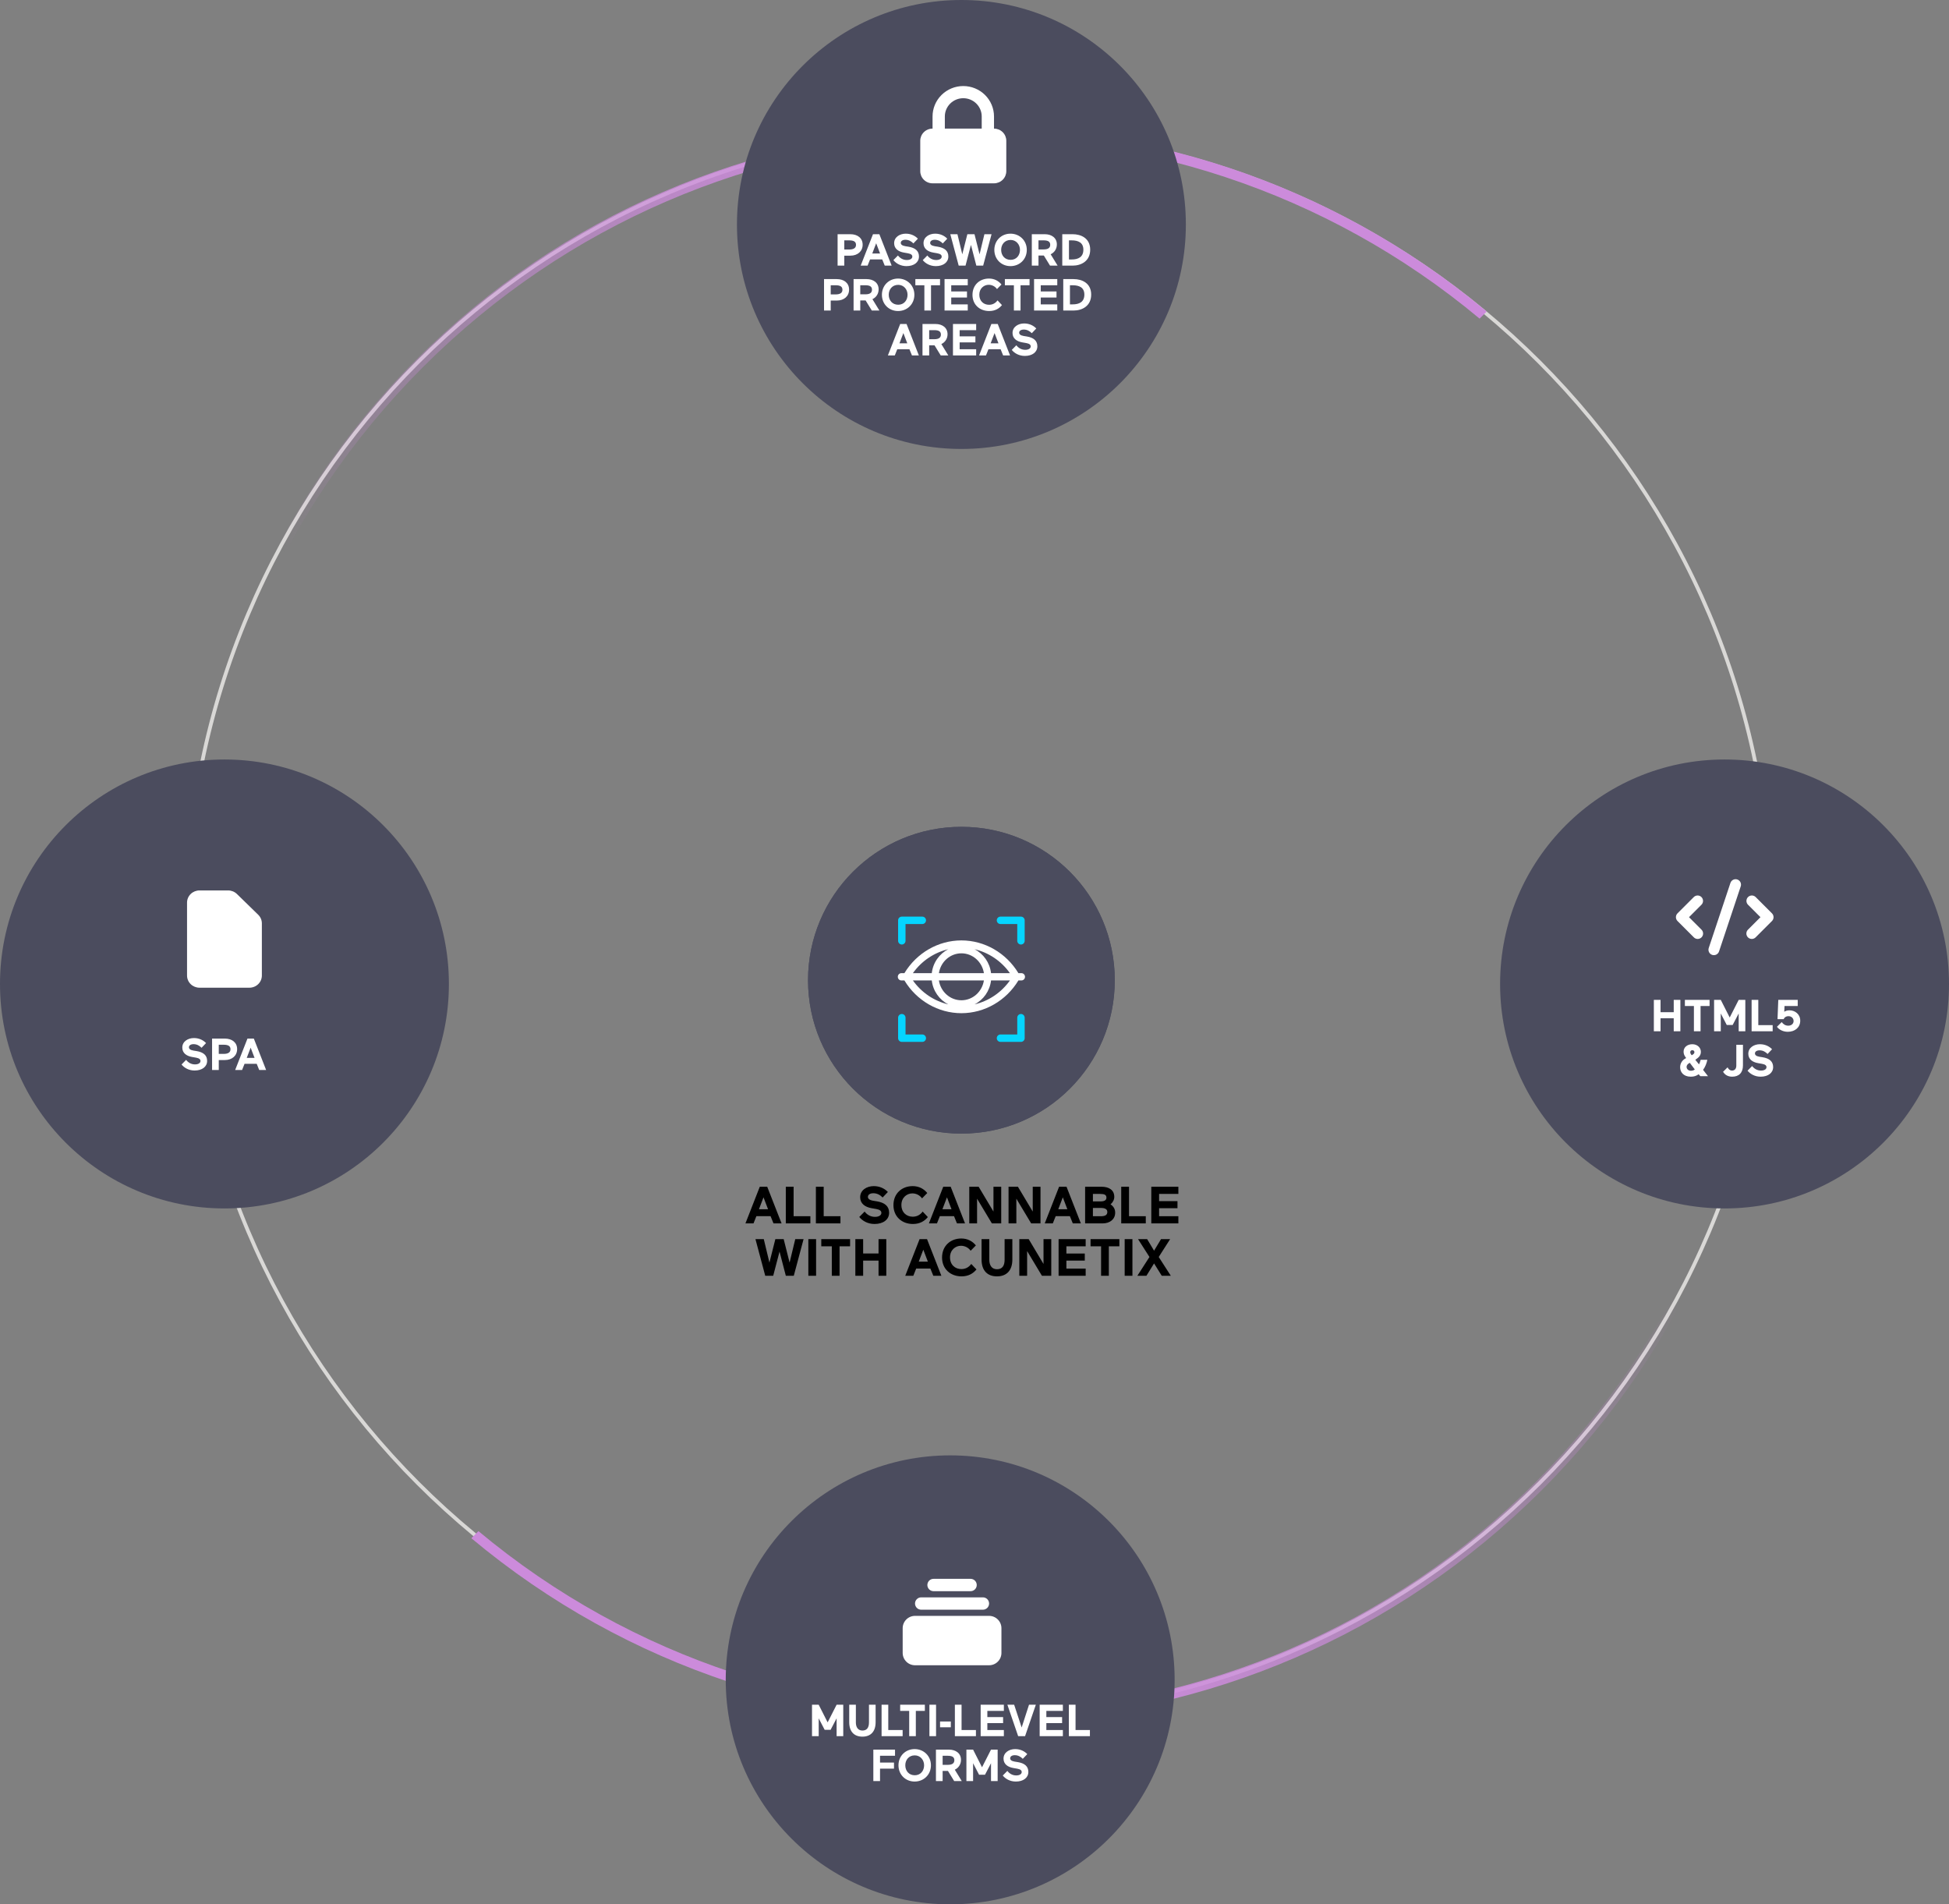 <svg xmlns="http://www.w3.org/2000/svg" width="521" height="509" viewBox="0 0 521 509" fill="none"><rect x="0" y="0" width="521" height="509" fill="#808080" stroke="none"/><path d="M261.619 34.682C144.57 34.682 49.683 129.569 49.683 246.618C49.683 363.668 144.57 458.555 261.619 458.555C378.669 458.555 473.556 363.668 473.556 246.618C473.556 129.569 378.669 34.682 261.619 34.682Z" stroke="#D9D8D6"></path><path fill-rule="evenodd" clip-rule="evenodd" d="M98.27 382.418C28.517 298.977 32.829 174.582 111.206 96.205C189.583 17.828 313.979 13.516 397.42 83.269L395.523 85.166C313.133 16.451 190.428 20.76 113.095 98.094C35.762 175.427 31.453 298.131 100.168 380.521L98.27 382.418Z" fill="url(#paint0_linear_712_100)"></path><path fill-rule="evenodd" clip-rule="evenodd" d="M425.15 112C494.903 195.441 490.591 319.836 412.214 398.213C333.836 476.59 209.44 480.902 126 411.149L127.897 409.252C210.286 477.967 332.991 473.658 410.325 396.324C487.658 318.991 491.967 196.287 423.252 113.897L425.15 112Z" fill="url(#paint1_linear_712_100)"></path><path d="M257 303C279.644 303 298 284.644 298 262C298 239.356 279.644 221 257 221C234.356 221 216 239.356 216 262C216 284.644 234.356 303 257 303Z" fill="#4B4C5E"></path><path d="M257 300.5C278.263 300.5 295.5 283.263 295.5 262C295.5 240.737 278.263 223.5 257 223.5C235.737 223.5 218.5 240.737 218.5 262C218.5 283.263 235.737 300.5 257 300.5Z" stroke="#4B4C5E" stroke-width="5"></path><path fill-rule="evenodd" clip-rule="evenodd" d="M241.069 245C240.522 245 240.079 245.444 240.079 245.992V251.466C240.079 252.013 240.523 252.457 241.069 252.457C241.617 252.457 242.061 252.013 242.061 251.466V246.983H246.546C247.094 246.983 247.537 246.539 247.537 245.992C247.537 245.444 247.094 245 246.546 245H241.069Z" fill="#05D5FF"></path><path fill-rule="evenodd" clip-rule="evenodd" d="M240.079 272.015V277.491C240.079 278.039 240.523 278.483 241.07 278.483H246.547C247.094 278.483 247.538 278.039 247.538 277.491C247.538 276.944 247.094 276.5 246.547 276.5H242.062V272.015C242.062 271.467 241.618 271.024 241.07 271.024C240.523 271.024 240.079 271.467 240.079 272.015Z" fill="#05D5FF"></path><path fill-rule="evenodd" clip-rule="evenodd" d="M267.445 245C266.898 245 266.454 245.444 266.454 245.992C266.454 246.539 266.898 246.983 267.445 246.983H271.93V251.466C271.93 252.013 272.373 252.457 272.92 252.457C273.468 252.457 273.912 252.013 273.912 251.466V245.992C273.912 245.444 273.468 245 272.92 245H267.445Z" fill="#05D5FF"></path><path fill-rule="evenodd" clip-rule="evenodd" d="M271.93 272.015V276.5H267.445C266.898 276.5 266.454 276.944 266.454 277.491C266.454 278.039 266.898 278.483 267.445 278.483H272.92V278.482C273.468 278.482 273.912 278.038 273.912 277.49V272.015C273.912 271.467 273.468 271.024 272.92 271.024C272.373 271.024 271.93 271.467 271.93 272.015Z" fill="#05D5FF"></path><path fill-rule="evenodd" clip-rule="evenodd" d="M241.762 260.113H240.943C240.423 260.113 240 260.548 240 261.085C240 261.622 240.423 262.056 240.943 262.056H241.76C245.028 267.467 250.812 270.811 256.999 270.811C263.188 270.811 268.972 267.467 272.24 262.056H273.056C273.577 262.056 274 261.622 274 261.085C274 260.548 273.577 260.113 273.056 260.113H272.239C268.97 254.702 263.187 251.358 256.999 251.358C250.812 251.358 245.031 254.702 241.762 260.113ZM260.507 253.714C264.278 254.593 267.662 256.858 269.971 260.113H264.922C264.597 257.295 262.883 254.917 260.507 253.714ZM253.492 253.714C251.116 254.917 249.403 257.295 249.079 260.113H244.029C246.338 256.859 249.722 254.593 253.492 253.714ZM257 254.81C260.039 254.81 262.558 257.114 263.014 260.113H250.987C251.442 257.113 253.961 254.81 257 254.81ZM264.922 262.056H269.973C267.663 265.311 264.278 267.577 260.504 268.456C262.882 267.253 264.597 264.873 264.922 262.056ZM250.987 262.056H263.014C262.558 265.054 260.039 267.359 257 267.359C253.961 267.359 251.442 265.054 250.987 262.056ZM244.028 262.056H249.079C249.403 264.873 251.118 267.253 253.494 268.456C249.722 267.577 246.337 265.311 244.028 262.056Z" fill="white"></path><path d="M205.092 317.2H203.104L199.268 327H201.424L202.194 325.068H205.988L206.772 327H208.928L205.092 317.2ZM204.098 320.028L205.316 323.22H202.88L204.098 320.028ZM210.061 327H216.627V325.082H212.147V317.2H210.061V327ZM218.1 327H224.666V325.082H220.186V317.2H218.1V327ZM234.235 323.15C235.243 323.332 235.607 323.696 235.607 324.186C235.607 324.788 234.991 325.25 233.899 325.25C232.653 325.25 231.729 324.62 231.127 323.836L229.699 325.278C230.511 326.3 231.953 327.154 233.773 327.154C236.139 327.154 237.679 325.95 237.679 324.158C237.679 322.422 236.531 321.442 234.375 321.092L233.409 320.938C232.373 320.756 232.009 320.378 232.009 319.902C232.009 319.328 232.569 318.936 233.451 318.936C234.501 318.936 235.313 319.426 235.943 320.07L237.343 318.6C236.559 317.774 235.285 317.032 233.563 317.032C231.701 317.032 229.937 318.096 229.937 320C229.937 321.68 231.197 322.632 233.031 322.94L234.235 323.15ZM246.643 323.836C245.985 324.732 245.089 325.208 243.983 325.208C242.345 325.208 240.959 324.074 240.959 322.072C240.959 320.056 242.457 318.978 243.871 318.978C244.963 318.978 245.901 319.496 246.475 320.308L247.875 318.88C246.965 317.76 245.663 317.032 243.969 317.032C241.099 317.032 238.831 318.992 238.831 322.114C238.831 325.194 241.099 327.154 244.039 327.154C245.887 327.154 247.147 326.384 248.029 325.306L246.643 323.836ZM254.133 317.2H252.145L248.309 327H250.465L251.235 325.068H255.029L255.813 327H257.969L254.133 317.2ZM253.139 320.028L254.357 323.22H251.921L253.139 320.028ZM265.15 327H267.642V317.2H265.57V323.836L261.608 317.2H259.102V327H261.188V320.392L265.15 327ZM275.65 327H278.142V317.2H276.07V323.836L272.108 317.2H269.602V327H271.688V320.392L275.65 327ZM285.1 317.2H283.112L279.276 327H281.432L282.202 325.068H285.996L286.78 327H288.936L285.1 317.2ZM284.106 320.028L285.324 323.22H282.888L284.106 320.028ZM290.069 327H294.717C296.761 327 298.105 325.852 298.105 324.13C298.105 323.248 297.755 322.52 296.859 321.89C297.489 321.4 297.867 320.658 297.867 319.902C297.867 318.11 296.481 317.2 294.479 317.2H290.069V327ZM292.155 325.082V322.87H294.297C295.305 322.87 296.005 323.15 296.005 323.948C296.005 324.816 295.319 325.082 294.241 325.082H292.155ZM294.059 319.118C295.235 319.118 295.767 319.356 295.767 320.112C295.767 320.77 295.277 321.12 294.143 321.12H292.155V319.118H294.059ZM299.721 327H306.287V325.082H301.807V317.2H299.721V327ZM307.76 327H314.998V325.082H309.846V322.94H314.76V321.05H309.846V319.118H314.998V317.2H307.76V327ZM204.17 331.2H201.944L204.562 341H206.69L208.384 334.532L210.064 341H212.192L214.81 331.2H212.584L211.072 337.472L209.49 331.2H207.264L205.682 337.472L204.17 331.2ZM216.084 341H218.156V331.2H216.084V341ZM219.543 331.2V333.118H222.357V341H224.429V333.118H227.243V331.2H219.543ZM234.85 341H236.922V331.2H234.85V335.036H230.734V331.2H228.648V341H230.734V336.94H234.85V341ZM247.81 331.2H245.822L241.986 341H244.142L244.912 339.068H248.706L249.49 341H251.646L247.81 331.2ZM246.816 334.028L248.034 337.22H245.598L246.816 334.028ZM259.638 337.836C258.98 338.732 258.084 339.208 256.978 339.208C255.34 339.208 253.954 338.074 253.954 336.072C253.954 334.056 255.452 332.978 256.866 332.978C257.958 332.978 258.896 333.496 259.47 334.308L260.87 332.88C259.96 331.76 258.658 331.032 256.964 331.032C254.094 331.032 251.826 332.992 251.826 336.114C251.826 339.194 254.094 341.154 257.034 341.154C258.882 341.154 260.142 340.384 261.024 339.306L259.638 337.836ZM268.548 336.716C268.548 338.298 267.932 339.25 266.504 339.25C265.09 339.25 264.46 338.144 264.46 336.744V331.2H262.388V336.646C262.388 339.642 263.984 341.154 266.504 341.154C269.024 341.154 270.62 339.642 270.62 336.646V331.2H268.548V336.716ZM278.528 341H281.02V331.2H278.948V337.836L274.986 331.2H272.48V341H274.566V334.392L278.528 341ZM282.98 341H290.218V339.082H285.066V336.94H289.98V335.05H285.066V333.118H290.218V331.2H282.98V341ZM291.525 331.2V333.118H294.339V341H296.411V333.118H299.225V331.2H291.525ZM300.644 341H302.716V331.2H300.644V341ZM306.652 331.2H304.216L307.268 335.974L304.034 341H306.456L308.5 337.696L310.558 341H312.98L309.746 335.974L312.798 331.2H310.362L308.5 334.294L306.652 331.2Z" fill="black"></path><path d="M60 323C93.137 323 120 296.137 120 263C120 229.863 93.137 203 60 203C26.863 203 0 229.863 0 263C0 296.137 26.863 323 60 323Z" fill="#4B4C5E"></path><path d="M257 120C290.137 120 317 93.137 317 60C317 26.863 290.137 0 257 0C223.863 0 197 26.863 197 60C197 93.137 223.863 120 257 120Z" fill="#4B4C5E"></path><path d="M461 323C494.137 323 521 296.137 521 263C521 229.863 494.137 203 461 203C427.863 203 401 229.863 401 263C401 296.137 427.863 323 461 323Z" fill="#4B4C5E"></path><path fill-rule="evenodd" clip-rule="evenodd" d="M464.408 235.074C464.589 235.135 464.756 235.23 464.9 235.354C465.044 235.479 465.162 235.631 465.247 235.801C465.332 235.972 465.383 236.157 465.396 236.347C465.41 236.537 465.386 236.728 465.326 236.909L459.526 254.309C459.404 254.674 459.143 254.975 458.799 255.147C458.455 255.32 458.056 255.348 457.691 255.226C457.327 255.105 457.025 254.843 456.853 254.499C456.681 254.155 456.652 253.757 456.774 253.392L462.574 235.992C462.634 235.811 462.729 235.644 462.854 235.5C462.978 235.356 463.13 235.239 463.301 235.153C463.471 235.068 463.656 235.017 463.846 235.004C464.036 234.99 464.227 235.014 464.408 235.074ZM454.825 239.775C455.097 240.047 455.249 240.416 455.249 240.8C455.249 241.185 455.097 241.554 454.825 241.826L451.5 245.15L454.825 248.475C454.963 248.609 455.074 248.769 455.15 248.946C455.226 249.123 455.266 249.313 455.267 249.506C455.269 249.698 455.232 249.889 455.16 250.067C455.087 250.246 454.979 250.407 454.843 250.544C454.707 250.68 454.545 250.787 454.367 250.86C454.188 250.933 453.997 250.97 453.805 250.968C453.612 250.967 453.422 250.927 453.245 250.851C453.068 250.775 452.908 250.664 452.775 250.526L448.425 246.176C448.153 245.904 448 245.535 448 245.15C448 244.766 448.153 244.397 448.425 244.125L452.775 239.775C453.046 239.503 453.415 239.351 453.8 239.351C454.184 239.351 454.553 239.503 454.825 239.775ZM467.275 239.775C467.546 239.503 467.915 239.351 468.3 239.351C468.684 239.351 469.053 239.503 469.325 239.775L473.675 244.125C473.947 244.397 474.099 244.766 474.099 245.15C474.099 245.535 473.947 245.904 473.675 246.176L469.325 250.526C469.191 250.664 469.031 250.775 468.854 250.851C468.677 250.927 468.487 250.967 468.294 250.968C468.102 250.97 467.911 250.933 467.733 250.86C467.555 250.787 467.393 250.68 467.257 250.544C467.12 250.407 467.013 250.246 466.94 250.067C466.867 249.889 466.83 249.698 466.832 249.506C466.834 249.313 466.874 249.123 466.95 248.946C467.026 248.769 467.136 248.609 467.275 248.475L470.599 245.15L467.275 241.826C467.003 241.554 466.85 241.185 466.85 240.8C466.85 240.416 467.003 240.047 467.275 239.775Z" fill="white"></path><path d="M447.418 275.65H449.194V267.25H447.418V270.538H443.89V267.25H442.102V275.65H443.89V272.17H447.418V275.65ZM450.399 267.25V268.894H452.811V275.65H454.587V268.894H456.999V267.25H450.399ZM461.587 273.958H463.171L464.779 270.886V275.65H466.555V267.25H464.779L462.379 271.966L459.991 267.25H458.203V275.65H459.991V270.886L461.587 273.958ZM468.235 275.65H473.863V274.006H470.023V267.25H468.235V275.65ZM479.457 272.914C479.457 273.658 478.833 274.15 478.041 274.15C477.261 274.15 476.709 273.766 476.277 273.19L475.005 274.45C475.581 275.23 476.673 275.782 477.909 275.782C479.841 275.782 481.233 274.606 481.233 272.818C481.233 271.078 479.841 270.046 478.365 270.046C477.741 270.046 477.321 270.19 476.961 270.43L477.033 268.894H480.561V267.25H475.365L475.161 272.41H476.805C477.033 271.87 477.513 271.606 478.077 271.606C478.881 271.606 479.457 272.17 479.457 272.914ZM454.527 287.65H456.579L455.259 285.958C455.847 285.178 456.231 284.146 456.399 283.27H454.611C454.479 283.822 454.359 284.122 454.179 284.494L453.183 283.27L453.351 283.15C454.215 282.574 454.671 282.022 454.671 281.122C454.671 280.03 453.735 279.106 452.391 279.106C450.987 279.106 450.051 279.97 450.051 281.086C450.051 281.65 450.207 282.118 450.735 282.802L450.651 282.85C449.739 283.318 449.127 284.17 449.127 285.262C449.127 286.51 449.979 287.782 451.971 287.782C452.811 287.782 453.447 287.59 454.083 287.134L454.527 287.65ZM452.007 286.198C451.323 286.198 450.855 285.73 450.855 285.178C450.855 284.686 451.203 284.338 451.647 284.11L451.707 284.074L453.051 285.85C452.775 286.066 452.463 286.198 452.007 286.198ZM452.367 280.702C452.727 280.702 452.943 280.918 452.943 281.206C452.943 281.47 452.847 281.698 452.355 281.974L452.223 282.046L452.163 281.974C451.923 281.686 451.827 281.458 451.827 281.242C451.827 280.93 452.067 280.702 452.367 280.702ZM460.605 286.474C461.085 287.278 461.889 287.782 463.041 287.782C464.841 287.782 465.921 286.738 465.921 284.758V279.25H464.145V284.83C464.145 285.67 463.701 286.15 462.993 286.15C462.453 286.15 462.069 285.802 461.805 285.286L460.605 286.474ZM471.037 284.35C471.901 284.506 472.213 284.818 472.213 285.238C472.213 285.754 471.685 286.15 470.749 286.15C469.681 286.15 468.889 285.61 468.373 284.938L467.149 286.174C467.845 287.05 469.081 287.782 470.641 287.782C472.669 287.782 473.989 286.75 473.989 285.214C473.989 283.726 473.005 282.886 471.157 282.586L470.329 282.454C469.441 282.298 469.129 281.974 469.129 281.566C469.129 281.074 469.609 280.738 470.365 280.738C471.265 280.738 471.961 281.158 472.501 281.71L473.701 280.45C473.029 279.742 471.937 279.106 470.461 279.106C468.865 279.106 467.353 280.018 467.353 281.65C467.353 283.09 468.433 283.906 470.005 284.17L471.037 284.35Z" fill="white"></path><path d="M254 509C287.137 509 314 482.137 314 449C314 415.863 287.137 389 254 389C220.863 389 194 415.863 194 449C194 482.137 220.863 509 254 509Z" fill="#4B4C5E"></path><path fill-rule="evenodd" clip-rule="evenodd" d="M50 241.25C50 240.388 50.351 239.561 50.976 238.952C51.601 238.342 52.449 238 53.333 238H60.977C61.861 238 62.708 238.343 63.333 238.952L69.023 244.5C69.648 245.109 70 245.936 70 246.798V260.75C70 261.612 69.649 262.439 69.024 263.048C68.399 263.658 67.551 264 66.667 264H53.333C52.449 264 51.601 263.658 50.976 263.048C50.351 262.439 50 261.612 50 260.75V241.25Z" fill="white"></path><path d="M52.416 282.7C53.28 282.856 53.592 283.168 53.592 283.588C53.592 284.104 53.064 284.5 52.128 284.5C51.06 284.5 50.268 283.96 49.752 283.288L48.528 284.524C49.224 285.4 50.46 286.132 52.02 286.132C54.048 286.132 55.368 285.1 55.368 283.564C55.368 282.076 54.384 281.236 52.536 280.936L51.708 280.804C50.82 280.648 50.508 280.324 50.508 279.916C50.508 279.424 50.988 279.088 51.744 279.088C52.644 279.088 53.34 279.508 53.88 280.06L55.08 278.8C54.408 278.092 53.316 277.456 51.84 277.456C50.244 277.456 48.732 278.368 48.732 280C48.732 281.44 49.812 282.256 51.384 282.52L52.416 282.7ZM60.1 283.336C62.056 283.336 63.388 282.16 63.388 280.408C63.388 278.656 62.056 277.6 60.1 277.6H56.692V286H58.48V283.336H60.1ZM59.788 279.244C61 279.244 61.612 279.592 61.612 280.444C61.612 281.284 60.988 281.692 59.788 281.692H58.48V279.244H59.788ZM67.854 277.6H66.15L62.862 286H64.71L65.37 284.344H68.622L69.294 286H71.142L67.854 277.6ZM67.002 280.024L68.046 282.76H65.958L67.002 280.024Z" fill="white"></path><path fill-rule="evenodd" clip-rule="evenodd" d="M249.286 34.375V31.125C249.286 28.97 250.151 26.904 251.692 25.38C253.232 23.856 255.321 23 257.5 23C259.679 23 261.768 23.856 263.308 25.38C264.849 26.904 265.714 28.97 265.714 31.125V34.375C266.586 34.375 267.421 34.717 268.038 35.327C268.654 35.936 269 36.763 269 37.625V45.75C269 46.612 268.654 47.439 268.038 48.048C267.421 48.658 266.586 49 265.714 49H249.286C248.414 49 247.579 48.658 246.962 48.048C246.346 47.439 246 46.612 246 45.75V37.625C246 36.763 246.346 35.936 246.962 35.327C247.579 34.717 248.414 34.375 249.286 34.375ZM262.429 31.125V34.375H252.571V31.125C252.571 29.832 253.091 28.592 254.015 27.678C254.939 26.764 256.193 26.25 257.5 26.25C258.807 26.25 260.061 26.764 260.985 27.678C261.909 28.592 262.429 29.832 262.429 31.125Z" fill="white"></path><path d="M227.312 68.336C229.268 68.336 230.6 67.16 230.6 65.408C230.6 63.656 229.268 62.6 227.312 62.6H223.904V71H225.692V68.336H227.312ZM227 64.244C228.212 64.244 228.824 64.592 228.824 65.444C228.824 66.284 228.2 66.692 227 66.692H225.692V64.244H227ZM235.067 62.6H233.363L230.075 71H231.923L232.583 69.344H235.835L236.507 71H238.355L235.067 62.6ZM234.215 65.024L235.259 67.76H233.171L234.215 65.024ZM242.703 67.7C243.567 67.856 243.879 68.168 243.879 68.588C243.879 69.104 243.351 69.5 242.415 69.5C241.347 69.5 240.555 68.96 240.039 68.288L238.815 69.524C239.511 70.4 240.747 71.132 242.307 71.132C244.335 71.132 245.655 70.1 245.655 68.564C245.655 67.076 244.671 66.236 242.823 65.936L241.995 65.804C241.107 65.648 240.795 65.324 240.795 64.916C240.795 64.424 241.275 64.088 242.031 64.088C242.931 64.088 243.627 64.508 244.167 65.06L245.367 63.8C244.695 63.092 243.603 62.456 242.127 62.456C240.531 62.456 239.019 63.368 239.019 65C239.019 66.44 240.099 67.256 241.671 67.52L242.703 67.7ZM250.555 67.7C251.419 67.856 251.731 68.168 251.731 68.588C251.731 69.104 251.203 69.5 250.267 69.5C249.199 69.5 248.407 68.96 247.891 68.288L246.667 69.524C247.363 70.4 248.599 71.132 250.159 71.132C252.187 71.132 253.507 70.1 253.507 68.564C253.507 67.076 252.523 66.236 250.675 65.936L249.847 65.804C248.959 65.648 248.647 65.324 248.647 64.916C248.647 64.424 249.127 64.088 249.883 64.088C250.783 64.088 251.479 64.508 252.019 65.06L253.219 63.8C252.547 63.092 251.455 62.456 249.979 62.456C248.383 62.456 246.871 63.368 246.871 65C246.871 66.44 247.951 67.256 249.523 67.52L250.555 67.7ZM255.939 62.6H254.031L256.275 71H258.099L259.551 65.456L260.991 71H262.815L265.059 62.6H263.151L261.855 67.976L260.499 62.6H258.591L257.235 67.976L255.939 62.6ZM265.803 66.788C265.803 69.332 267.711 71.132 270.123 71.132C272.535 71.132 274.479 69.332 274.479 66.788C274.479 64.268 272.535 62.456 270.123 62.456C267.711 62.456 265.803 64.268 265.803 66.788ZM267.627 66.788C267.627 65.36 268.563 64.136 270.159 64.136C271.647 64.136 272.655 65.36 272.655 66.788C272.655 68.24 271.719 69.452 270.159 69.452C268.563 69.452 267.627 68.24 267.627 66.788ZM280.691 71H282.719L280.859 67.964C281.855 67.496 282.515 66.536 282.515 65.336C282.515 63.584 281.123 62.6 279.299 62.6H275.819V71H277.607V68.3H279.035L280.691 71ZM278.987 64.244C280.199 64.244 280.739 64.616 280.739 65.432C280.739 66.236 280.187 66.668 278.987 66.668H277.607V64.244H278.987ZM283.963 71H286.735C289.003 71 291.427 69.8 291.427 66.74C291.427 63.692 289.003 62.6 286.735 62.6H283.963V71ZM286.459 64.244C288.259 64.244 289.603 64.856 289.603 66.74C289.603 68.696 288.259 69.356 286.471 69.356H285.751V64.244H286.459ZM223.686 80.336C225.642 80.336 226.974 79.16 226.974 77.408C226.974 75.656 225.642 74.6 223.686 74.6H220.278V83H222.066V80.336H223.686ZM223.374 76.244C224.586 76.244 225.198 76.592 225.198 77.444C225.198 78.284 224.574 78.692 223.374 78.692H222.066V76.244H223.374ZM233.048 83H235.076L233.216 79.964C234.212 79.496 234.872 78.536 234.872 77.336C234.872 75.584 233.48 74.6 231.656 74.6H228.176V83H229.964V80.3H231.392L233.048 83ZM231.344 76.244C232.556 76.244 233.096 76.616 233.096 77.432C233.096 78.236 232.544 78.668 231.344 78.668H229.964V76.244H231.344ZM235.75 78.788C235.75 81.332 237.658 83.132 240.07 83.132C242.482 83.132 244.426 81.332 244.426 78.788C244.426 76.268 242.482 74.456 240.07 74.456C237.658 74.456 235.75 76.268 235.75 78.788ZM237.574 78.788C237.574 77.36 238.51 76.136 240.106 76.136C241.594 76.136 242.602 77.36 242.602 78.788C242.602 80.24 241.666 81.452 240.106 81.452C238.51 81.452 237.574 80.24 237.574 78.788ZM244.688 74.6V76.244H247.1V83H248.876V76.244H251.288V74.6H244.688ZM252.492 83H258.696V81.356H254.28V79.52H258.492V77.9H254.28V76.244H258.696V74.6H252.492V83ZM266.657 80.288C266.093 81.056 265.325 81.464 264.377 81.464C262.973 81.464 261.785 80.492 261.785 78.776C261.785 77.048 263.069 76.124 264.281 76.124C265.217 76.124 266.021 76.568 266.513 77.264L267.713 76.04C266.933 75.08 265.817 74.456 264.365 74.456C261.905 74.456 259.961 76.136 259.961 78.812C259.961 81.452 261.905 83.132 264.425 83.132C266.009 83.132 267.089 82.472 267.845 81.548L266.657 80.288ZM268.618 74.6V76.244H271.03V83H272.806V76.244H275.218V74.6H268.618ZM276.422 83H282.626V81.356H278.21V79.52H282.422V77.9H278.21V76.244H282.626V74.6H276.422V83ZM284.227 83H286.999C289.267 83 291.691 81.8 291.691 78.74C291.691 75.692 289.267 74.6 286.999 74.6H284.227V83ZM286.723 76.244C288.523 76.244 289.867 76.856 289.867 78.74C289.867 80.696 288.523 81.356 286.735 81.356H286.015V76.244H286.723ZM242.339 86.6H240.635L237.347 95H239.195L239.855 93.344H243.107L243.779 95H245.627L242.339 86.6ZM241.487 89.024L242.531 91.76H240.443L241.487 89.024ZM251.47 95H253.498L251.638 91.964C252.634 91.496 253.294 90.536 253.294 89.336C253.294 87.584 251.902 86.6 250.078 86.6H246.598V95H248.386V92.3H249.814L251.47 95ZM249.766 88.244C250.978 88.244 251.518 88.616 251.518 89.432C251.518 90.236 250.966 90.668 249.766 90.668H248.386V88.244H249.766ZM254.742 95H260.946V93.356H256.53V91.52H260.742V89.9H256.53V88.244H260.946V86.6H254.742V95ZM266.714 86.6H265.01L261.722 95H263.57L264.23 93.344H267.482L268.154 95H270.002L266.714 86.6ZM265.862 89.024L266.906 91.76H264.818L265.862 89.024ZM274.35 91.7C275.214 91.856 275.526 92.168 275.526 92.588C275.526 93.104 274.998 93.5 274.062 93.5C272.994 93.5 272.202 92.96 271.686 92.288L270.462 93.524C271.158 94.4 272.394 95.132 273.954 95.132C275.982 95.132 277.302 94.1 277.302 92.564C277.302 91.076 276.318 90.236 274.47 89.936L273.642 89.804C272.754 89.648 272.442 89.324 272.442 88.916C272.442 88.424 272.922 88.088 273.678 88.088C274.578 88.088 275.274 88.508 275.814 89.06L277.014 87.8C276.342 87.092 275.25 86.456 273.774 86.456C272.178 86.456 270.666 87.368 270.666 89C270.666 90.44 271.746 91.256 273.318 91.52L274.35 91.7Z" fill="white"></path><path d="M249.55 422C249.112 422 248.693 422.174 248.383 422.483C248.074 422.793 247.9 423.212 247.9 423.65C247.9 424.088 248.074 424.507 248.383 424.817C248.693 425.126 249.112 425.3 249.55 425.3H259.45C259.887 425.3 260.307 425.126 260.617 424.817C260.926 424.507 261.1 424.088 261.1 423.65C261.1 423.212 260.926 422.793 260.617 422.483C260.307 422.174 259.887 422 259.45 422H249.55ZM244.6 428.6C244.6 428.162 244.774 427.743 245.083 427.433C245.393 427.124 245.812 426.95 246.25 426.95H262.75C263.187 426.95 263.607 427.124 263.917 427.433C264.226 427.743 264.4 428.162 264.4 428.6C264.4 429.038 264.226 429.457 263.917 429.767C263.607 430.076 263.187 430.25 262.75 430.25H246.25C245.812 430.25 245.393 430.076 245.083 429.767C244.774 429.457 244.6 429.038 244.6 428.6ZM241.3 435.2C241.3 434.325 241.647 433.485 242.266 432.867C242.885 432.248 243.725 431.9 244.6 431.9H264.4C265.275 431.9 266.114 432.248 266.733 432.867C267.352 433.485 267.7 434.325 267.7 435.2V441.8C267.7 442.675 267.352 443.515 266.733 444.133C266.114 444.752 265.275 445.1 264.4 445.1H244.6C243.725 445.1 242.885 444.752 242.266 444.133C241.647 443.515 241.3 442.675 241.3 441.8V435.2Z" fill="white"></path><path d="M220.448 462.358H222.032L223.64 459.286V464.05H225.416V455.65H223.64L221.24 460.366L218.852 455.65H217.064V464.05H218.852V459.286L220.448 462.358ZM232.291 460.378C232.291 461.734 231.763 462.55 230.539 462.55C229.327 462.55 228.787 461.602 228.787 460.402V455.65H227.011V460.318C227.011 462.886 228.379 464.182 230.539 464.182C232.699 464.182 234.067 462.886 234.067 460.318V455.65H232.291V460.378ZM235.661 464.05H241.289V462.406H237.449V455.65H235.661V464.05ZM240.63 455.65V457.294H243.042V464.05H244.818V457.294H247.23V455.65H240.63ZM248.447 464.05H250.223V455.65H248.447V464.05ZM251.292 461.674H254.172V460.138H251.292V461.674ZM255.255 464.05H260.883V462.406H257.043V455.65H255.255V464.05ZM262.146 464.05H268.35V462.406H263.934V460.57H268.146V458.95H263.934V457.294H268.35V455.65H262.146V464.05ZM273.106 461.734L271.102 455.65H269.29L272.17 464.05H274.018L276.898 455.65H275.074L273.106 461.734ZM277.919 464.05H284.123V462.406H279.707V460.57H283.919V458.95H279.707V457.294H284.123V455.65H277.919V464.05ZM285.724 464.05H291.352V462.406H287.512V455.65H285.724V464.05ZM235.246 476.05V472.738H238.978V471.106H235.246V469.294H239.254V467.65H233.458V476.05H235.246ZM240.177 471.838C240.177 474.382 242.085 476.182 244.497 476.182C246.909 476.182 248.853 474.382 248.853 471.838C248.853 469.318 246.909 467.506 244.497 467.506C242.085 467.506 240.177 469.318 240.177 471.838ZM242.001 471.838C242.001 470.41 242.937 469.186 244.533 469.186C246.021 469.186 247.029 470.41 247.029 471.838C247.029 473.29 246.093 474.502 244.533 474.502C242.937 474.502 242.001 473.29 242.001 471.838ZM255.065 476.05H257.093L255.233 473.014C256.229 472.546 256.889 471.586 256.889 470.386C256.889 468.634 255.497 467.65 253.673 467.65H250.193V476.05H251.981V473.35H253.409L255.065 476.05ZM253.361 469.294C254.573 469.294 255.113 469.666 255.113 470.482C255.113 471.286 254.561 471.718 253.361 471.718H251.981V469.294H253.361ZM261.721 474.358H263.305L264.913 471.286V476.05H266.689V467.65H264.913L262.513 472.366L260.125 467.65H258.337V476.05H260.125V471.286L261.721 474.358ZM271.944 472.75C272.808 472.906 273.12 473.218 273.12 473.638C273.12 474.154 272.592 474.55 271.656 474.55C270.588 474.55 269.796 474.01 269.28 473.338L268.056 474.574C268.752 475.45 269.988 476.182 271.548 476.182C273.576 476.182 274.896 475.15 274.896 473.614C274.896 472.126 273.912 471.286 272.064 470.986L271.236 470.854C270.348 470.698 270.036 470.374 270.036 469.966C270.036 469.474 270.516 469.138 271.272 469.138C272.172 469.138 272.868 469.558 273.408 470.11L274.608 468.85C273.936 468.142 272.844 467.506 271.368 467.506C269.772 467.506 268.26 468.418 268.26 470.05C268.26 471.49 269.34 472.306 270.912 472.57L271.944 472.75Z" fill="white"></path><defs><linearGradient id="paint0_linear_712_100" x1="326.684" y1="137.963" x2="198.57" y2="268.398" gradientUnits="userSpaceOnUse"><stop stop-color="#CC8BDB"></stop><stop offset="1" stop-color="#CC8BDB" stop-opacity="0"></stop></linearGradient><linearGradient id="paint1_linear_712_100" x1="196.736" y1="356.455" x2="324.85" y2="226.02" gradientUnits="userSpaceOnUse"><stop stop-color="#CC8BDB"></stop><stop offset="1" stop-color="#CC8BDB" stop-opacity="0"></stop></linearGradient></defs></svg>